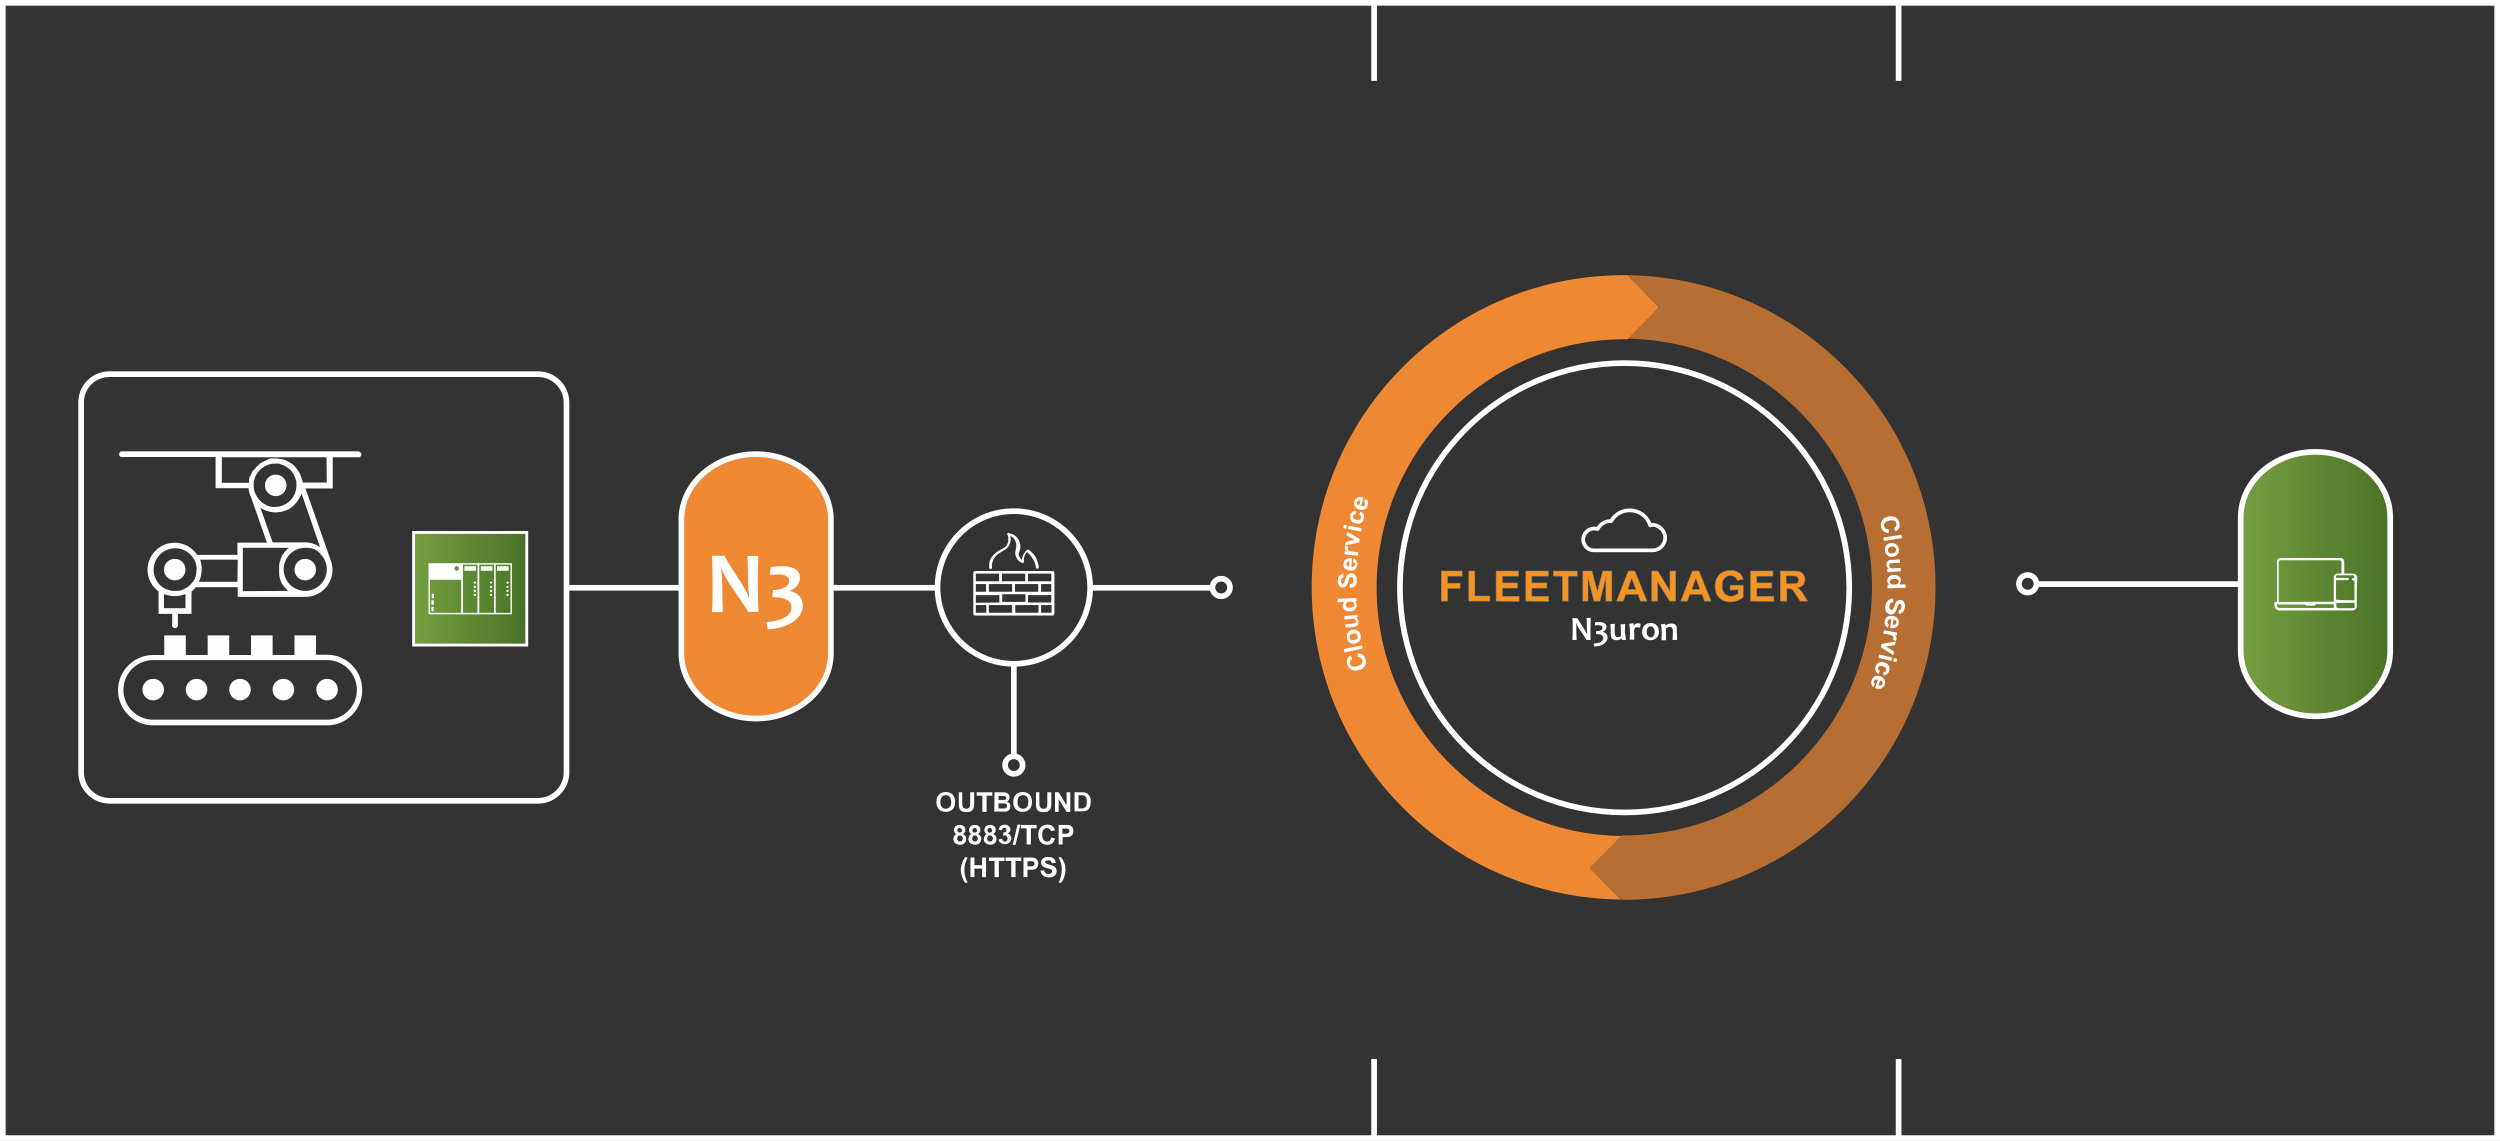 <?xml version="1.0" encoding="UTF-8"?> <!-- Generator: Adobe Illustrator 26.0.2, SVG Export Plug-In . SVG Version: 6.00 Build 0) --> <svg xmlns="http://www.w3.org/2000/svg" xmlns:xlink="http://www.w3.org/1999/xlink" version="1.1" id="f0dd76b0-2492-4f01-9414-a7c2b1155491" x="0px" y="0px" viewBox="0 0 881.3 402.2" style="enable-background:new 0 0 881.3 402.2;" xml:space="preserve"><rect x="0" y="0" width="881.3" height="402.2" fill="#333333" stroke="none"/> <style type="text/css"> .st0{fill:none;stroke:#FFFFFF;stroke-width:2;stroke-miterlimit:10;} .st1{fill:#FFFFFF;} .st2{fill:url(#SVGID_1_);stroke:#FFFFFF;stroke-miterlimit:10;} .st3{fill:none;stroke:#FFFFFF;stroke-width:0.5;stroke-miterlimit:10;} .st4{fill:#EF8833;} .st5{opacity:0.7;} .st6{fill:#F7941D;stroke:#828282;stroke-width:0.19;stroke-miterlimit:10;} .st7{enable-background:new ;} .st8{fill:none;stroke:#FDFDFD;stroke-width:1.32;stroke-linecap:round;stroke-linejoin:round;} .st9{fill:none;} .st10{fill:#FEFEFE;} .st11{fill:#EF8833;stroke:#FFFFFF;stroke-width:2;stroke-miterlimit:10;} .st12{fill:url(#SVGID_00000121998672012109973760000015264334535205800877_);stroke:#FFFFFF;stroke-width:2;stroke-miterlimit:10;} </style> <line class="st0" x1="484.4" y1="401.2" x2="484.4" y2="373.3"></line> <line class="st0" x1="484.4" y1="28.5" x2="484.4" y2="1"></line> <line class="st0" x1="669.3" y1="401.2" x2="669.3" y2="373.3"></line> <line class="st0" x1="669.3" y1="28.5" x2="669.3" y2="1"></line> <rect x="1" y="1" class="st0" width="879.3" height="400.2"></rect> <circle class="st0" cx="357.4" cy="207.1" r="26.9"></circle> <path class="st1" d="M355.4,187.8c-0.4,0.2-0.4,0.4-0.2,0.8c0.3,0.7,0.3,1.5,0.2,2.3c-0.2,1.1-0.9,2-1.9,2.5 c-1.2,0.5-2.4,1.3-3.3,2.3c-1,0.9-1.5,2.1-1.5,3.4v1.1c0,0.2,0.2,0.4,0.6,0.4c0.2,0,0.4-0.2,0.4-0.6c-0.2-1.9,0.7-3.7,2.3-4.8 l1.7-1.1c1.9-0.8,2.9-2.8,2.5-4.8v-0.4c0.7,0.4,1.4,1,1.7,1.7c0.4,0.9,0.5,2,0.2,3c-0.7,1.9,0.3,4,2.1,4.8c0.2,0,0.4,0.2,0.6,0 c0.1-0.2,0.2-0.4,0.2-0.6c-0.2-1.2,0.2-2.4,1.1-3.2l0.6,0.6c1.3,1.3,2.2,3,2.5,4.8c0,0.4,0.4,0.6,0.8,0.4c0.1-0.2,0.2-0.4,0.2-0.6 c-0.2-1.2-0.6-2.4-1.1-3.4c-0.6-1-1.4-1.8-2.3-2.5c-0.4-0.2-0.4-0.2-0.8,0c-0.9,0.8-1.5,1.9-1.7,3.1v0.4c-0.5-0.4-0.9-0.9-1.1-1.5 c-0.1-0.5-0.1-1.1,0.2-1.5c0.6-1.6,0.3-3.4-0.8-4.8c-0.6-0.8-1.4-1.3-2.3-1.5h-0.2C355.7,187.9,355.5,187.8,355.4,187.8z"></path> <path class="st1" d="M370.9,201.3c0.6,0,0.8,0.2,0.8,0.8v14.1c0,0.6-0.2,0.8-0.8,0.8h-27c-0.6,0-0.8-0.2-0.8-0.8v-14.1 c0-0.6,0.2-0.8,0.8-0.8H370.9z M362.4,204.9h8.2v-2.7h-8.2V204.9z M353.2,204.9h8.2v-2.7h-8.2V204.9z M344,204.9h8.2v-2.7H344V204.9 z M357.8,208.6h8.2v-2.7h-8.2V208.6z M348.6,205.9v2.7h8.2v-2.7H348.6z M362.4,212.4h8.2v-2.6h-8.2V212.4z M361.5,209.5h-8.2v2.7 h8.2V209.5z M352.3,212.4v-2.6H344v2.7L352.3,212.4z M366.1,216v-2.7h-8.2v2.7H366.1z M348.6,213.3v2.7h8.2v-2.7H348.6z M370.7,205.9H367v2.7h3.6v-2.7H370.7z M344,205.9v2.7h3.6v-2.7H344z M370.7,216v-2.7H367v2.7H370.7z M347.7,216v-2.7H344v2.7H347.7 z"></path> <circle class="st0" cx="714.8" cy="205.8" r="3.1"></circle> <line class="st0" x1="717.9" y1="205.9" x2="792.2" y2="205.9"></line> <path class="st1" d="M803.1,198v11h16.1c0.2,0.1,0.4,0.2,0.3,0.4c0,0.2-0.1,0.3-0.3,0.4c-0.1,0.1-0.2,0.1-0.3,0.1h-16 c-0.5,0-0.7-0.1-0.7-0.6v-11.4c0-0.5,0.1-0.6,0.7-0.6h16c0.1,0,0.2,0,0.3,0.1c0.2,0,0.3,0.2,0.3,0.4s-0.2,0.4-0.4,0.4l0,0h-15.6 C803.4,197.9,803.3,198,803.1,198z"></path> <path class="st1" d="M821.4,198h-0.5c-0.2,0-0.4-0.2-0.4-0.4l0,0c0-0.2,0.1-0.4,0.3-0.4c0.4-0.1,0.7-0.1,1.1,0 c0.2,0,0.4,0.2,0.4,0.4l0,0v1.7c0,0.3-0.2,0.5-0.4,0.5s-0.4-0.2-0.4-0.5L821.4,198z"></path> <linearGradient id="SVGID_1_" gradientUnits="userSpaceOnUse" x1="145.8" y1="683.55" x2="185.66" y2="683.55" gradientTransform="matrix(1 0 0 1 0 -476)"> <stop offset="1.000000e-02" style="stop-color:#769F41"></stop> <stop offset="1" style="stop-color:#497228"></stop> </linearGradient> <rect x="145.8" y="187.7" class="st2" width="39.9" height="39.7"></rect> <rect x="151.3" y="198.8" class="st3" width="11.6" height="17.5"></rect> <path class="st1" d="M151.3,198.8v5.6h11.6v-5.6H151.3z M161,201.2c-0.4,0-0.8-0.4-0.8-0.8l0,0c0-0.5,0.4-0.8,0.8-0.8 c0.5,0,0.8,0.4,0.8,0.8S161.4,201.2,161,201.2z"></path> <rect x="152.2" y="209.3" class="st1" width="0.8" height="1.6"></rect> <rect x="152.1" y="211.6" class="st1" width="0.8" height="1.6"></rect> <rect x="152.1" y="213.9" class="st1" width="0.8" height="1.6"></rect> <rect x="162.9" y="198.8" class="st3" width="5.8" height="17.5"></rect> <circle class="st1" cx="167.4" cy="205.4" r="0.4"></circle> <circle class="st1" cx="167.4" cy="206.9" r="0.4"></circle> <circle class="st1" cx="167.4" cy="208.3" r="0.4"></circle> <circle class="st1" cx="167.4" cy="209.7" r="0.4"></circle> <rect x="163.7" y="199.6" class="st1" width="4.1" height="1.6"></rect> <rect x="168.6" y="198.8" class="st3" width="5.8" height="17.5"></rect> <circle class="st1" cx="173.1" cy="205.4" r="0.4"></circle> <circle class="st1" cx="173.1" cy="206.9" r="0.4"></circle> <circle class="st1" cx="173.1" cy="208.3" r="0.4"></circle> <circle class="st1" cx="173.1" cy="209.7" r="0.4"></circle> <rect x="169.5" y="199.6" class="st1" width="4.1" height="1.6"></rect> <rect x="174.4" y="198.8" class="st3" width="5.8" height="17.5"></rect> <circle class="st1" cx="178.9" cy="205.4" r="0.4"></circle> <circle class="st1" cx="178.9" cy="206.9" r="0.4"></circle> <circle class="st1" cx="178.9" cy="208.3" r="0.4"></circle> <circle class="st1" cx="178.9" cy="209.7" r="0.4"></circle> <rect x="175.2" y="199.6" class="st1" width="4.1" height="1.6"></rect> <path class="st4" d="M573.8,97h-2.4c-60.8,0.6-109.6,50.4-109,111.1c0.6,60,49.1,108.4,109,109l-11-11.1l11.2-11.3 c-48.4-0.7-87-40.5-86.3-88.8c0.7-47.3,38.8-85.6,86.2-86.3h2.2l11.2-11.3L573.8,97z"></path> <g class="st5"> <path class="st4" d="M573.8,97l11.2,11.2l-11.2,11.2c48.4,0.8,86.9,40.6,86.1,89c-0.8,47.3-39,85.5-86.3,86.1h-1.8L560.4,306 l11.2,11.2h2.1c60.8-0.8,109.4-50.7,108.6-111.5C681.6,146,633.5,97.9,573.8,97L573.8,97z"></path> </g> <circle class="st0" cx="572.7" cy="207.2" r="79.2"></circle> <g> <path class="st6" d="M508.1,211.9v-10.6h7.3v1.8h-5.1v2.5h4.4v1.8h-4.4v4.5H508.1L508.1,211.9z"></path> <path class="st6" d="M517.8,211.9v-10.6h2.1v8.8h5.3v1.8H517.8z"></path> <path class="st6" d="M527.4,211.9v-10.6h7.9v1.8h-5.7v2.4h5.3v1.8h-5.3v2.9h5.9v1.8L527.4,211.9z"></path> <path class="st6" d="M537.9,211.9v-10.6h7.9v1.8H540v2.4h5.3v1.8H540v2.9h5.9v1.8L537.9,211.9z"></path> <path class="st6" d="M550.8,211.9v-8.8h-3.2v-1.8h8.4v1.8h-3.2v8.8H550.8z"></path> <path class="st6" d="M558,211.9v-10.6h3.2l1.9,7.2l1.9-7.2h3.2v10.6h-2.1v-8.4l-2.1,8.4h-2.1l-2.1-8.4v8.4H558z"></path> <path class="st6" d="M580.6,211.9h-2.3l-0.9-2.4h-4.3l-0.9,2.4h-2.3l4.1-10.6h2.3L580.6,211.9z M576.7,207.8l-1.5-4l-1.4,4H576.7z"></path> <path class="st6" d="M582.3,211.9v-10.6h2.1l4.3,7.1v-7.1h2v10.6h-2.1l-4.3-6.9v6.9H582.3z"></path> <path class="st6" d="M603.2,211.9h-2.3l-0.9-2.4h-4.3l-0.9,2.4h-2.3l4.1-10.6h2.3L603.2,211.9z M599.3,207.8l-1.5-4l-1.4,4H599.3z"></path> <path class="st6" d="M609.9,208v-1.7h4.6v4.2c-0.6,0.5-1.2,0.9-1.9,1.2c-0.8,0.3-1.7,0.5-2.6,0.5c-1,0-2-0.2-2.9-0.7 c-0.8-0.5-1.5-1.2-1.9-2c-0.4-0.9-0.6-1.9-0.6-2.8c0-1,0.2-2.1,0.7-3s1.2-1.6,2.1-2c0.8-0.4,1.7-0.6,2.5-0.6 c1.1-0.1,2.2,0.2,3.1,0.8c0.8,0.5,1.3,1.4,1.5,2.3l-2.1,0.4c-0.1-0.5-0.4-0.9-0.8-1.2c-0.4-0.3-1-0.5-1.5-0.5 c-0.8-0.1-1.6,0.3-2.2,0.9c-0.6,0.7-0.9,1.7-0.8,2.6c-0.1,1,0.2,2,0.8,2.8c0.6,0.6,1.4,1,2.2,1c0.5,0,0.9-0.1,1.4-0.3 c0.4-0.2,0.8-0.4,1.2-0.6v-1.4L609.9,208L609.9,208z"></path> <path class="st6" d="M617.1,211.9v-10.6h7.9v1.8h-5.7v2.4h5.3v1.8h-5.3v2.9h6v1.8L617.1,211.9z"></path> <path class="st6" d="M627.6,211.9v-10.6h4.5c0.8,0,1.7,0,2.5,0.3c0.5,0.2,0.9,0.6,1.2,1c0.3,0.5,0.5,1.1,0.5,1.6 c0,0.7-0.2,1.4-0.7,2s-1.3,0.9-2.1,1c0.4,0.2,0.8,0.5,1.2,0.9c0.5,0.5,0.9,1.1,1.2,1.7l1.3,2.1h-2.6l-1.5-2.3 c-0.3-0.6-0.7-1.1-1.1-1.6c-0.2-0.2-0.4-0.3-0.6-0.4c-0.4-0.1-0.7-0.1-1.1-0.1h-0.4v4.4L627.6,211.9L627.6,211.9z M629.7,205.8h1.6 c0.6,0,1.3,0,1.9-0.1c0.3-0.1,0.5-0.2,0.6-0.5s0.2-0.5,0.2-0.8s-0.1-0.6-0.3-0.9c-0.2-0.2-0.5-0.4-0.8-0.4c-0.2,0-0.7-0.1-1.6-0.1 h-1.7L629.7,205.8L629.7,205.8z"></path> </g> <g class="st7"> <path class="st1" d="M560.7,225.6h-1.5c0-0.2-0.5-1-1.6-2.6s-1.8-2.7-1.9-3.3h-0.1c0.1,0.9,0.1,1.6,0.1,2.3c0,1,0,2.2,0.1,3.6h-1.5 c0.1-1.2,0.1-2.6,0.1-4s0-2.7-0.1-3.7h1.8c0,0.2,0.5,1,1.5,2.5s1.6,2.6,1.8,3.1h0.1c-0.1-0.9-0.1-1.7-0.1-2.4c0-1.1,0-2.2-0.1-3.3 h1.5c-0.1,1-0.1,2.2-0.1,3.7C560.6,223,560.7,224.4,560.7,225.6z"></path> <path class="st1" d="M566.7,224.7c0,0.8-0.4,1.5-1.1,2.1c-0.9,0.7-2.1,1.1-3.6,1.1l-0.2-1c1-0.1,1.9-0.3,2.5-0.6 c0.6-0.4,0.9-0.8,0.9-1.4c0-0.9-0.9-1.4-2.6-1.4l0.1-1c0.6,0,1.2-0.1,1.6-0.3c0.4-0.2,0.6-0.5,0.6-0.9c0-0.6-0.5-0.9-1.5-0.9 c-0.4,0-0.8,0-1.2,0.1l0.1-1.1c0.3-0.1,0.8-0.1,1.7-0.1c0.7,0,1.3,0.2,1.7,0.5s0.6,0.7,0.6,1.2c0,0.4-0.1,0.7-0.4,1.1 c-0.3,0.3-0.6,0.5-0.9,0.6v0.1c0.5,0.1,1,0.3,1.3,0.7C566.6,223.7,566.7,224.2,566.7,224.7z"></path> <path class="st1" d="M573.2,225.6h-1.4c-0.1-0.2-0.1-0.4-0.1-0.5h-0.1c-0.5,0.4-1.1,0.6-1.8,0.6c-0.6,0-1.1-0.2-1.5-0.5 c-0.3-0.3-0.5-1-0.5-2c0-0.1,0-0.3,0-0.5s0-0.4,0-0.6c0-0.4,0-1.1-0.1-2.1l1.6-0.1c-0.1,0.8-0.1,1.5-0.1,2.2c0,1,0.1,1.6,0.2,2 c0.1,0.3,0.4,0.5,0.8,0.5c0.5,0,0.9-0.1,1.2-0.3c0-2.1,0-3.5-0.1-4.2l1.6-0.1c0,0.7-0.1,1.7-0.1,2.9 C573,223.7,573.1,224.6,573.2,225.6z"></path> <path class="st1" d="M578.4,219.9l-0.3,1.4c-0.3-0.1-0.6-0.2-0.9-0.2c-0.6,0-1,0.3-1.1,0.8c0,1.6,0,2.8,0,3.6h-1.6 c0.1-1.2,0.1-2.2,0.1-2.9c0-0.9-0.1-1.8-0.3-2.7l1.5-0.2c0.1,0.4,0.1,0.7,0.1,0.8h0.1c0.4-0.6,0.8-0.8,1.4-0.8 C577.7,219.8,578,219.8,578.4,219.9z"></path> <path class="st1" d="M584.8,222.6c0,1-0.3,1.8-0.9,2.3c-0.6,0.6-1.3,0.8-2.2,0.8c-0.8,0-1.5-0.3-2-0.8c-0.6-0.5-0.8-1.2-0.8-2.2 s0.3-1.8,0.9-2.3c0.6-0.6,1.3-0.8,2.2-0.8c0.8,0,1.5,0.3,2,0.8C584.5,221,584.8,221.7,584.8,222.6z M583.3,222.8 c0-0.6-0.1-1.1-0.4-1.4c-0.3-0.4-0.6-0.6-1-0.6s-0.8,0.2-1,0.5c-0.3,0.4-0.4,0.8-0.4,1.4c0,0.6,0.1,1.1,0.4,1.4 c0.3,0.4,0.6,0.6,1,0.6s0.8-0.2,1-0.5C583.1,223.8,583.3,223.3,583.3,222.8z"></path> <path class="st1" d="M591.2,225.6h-1.6c0.1-1,0.1-2,0.1-3c0-0.6-0.1-1-0.3-1.3c-0.2-0.2-0.5-0.3-0.8-0.3c-0.4,0-0.9,0.2-1.3,0.5 c0,1.5,0,2.9,0,4.2h-1.6c0.1-1.2,0.1-2.2,0.1-2.9c0-0.9-0.1-1.8-0.3-2.7l1.5-0.2l0.1,0.6h0.1c0.5-0.5,1.2-0.7,1.9-0.7 c0.6,0,1.1,0.1,1.5,0.4c0.4,0.3,0.5,0.8,0.5,1.6c0,0.1,0,0.3,0,0.5s0,0.4,0,0.6C591.2,223.3,591.2,224.3,591.2,225.6z"></path> </g> <path class="st8" d="M582.9,185c-0.4,0-0.8,0.1-1.2,0.2c-0.9-3.2-3.9-5.3-7.2-5.3c-2.7,0-5.2,1.4-6.5,3.8h-0.3 c-1.9,0-3.6,1.1-4.5,2.8c-0.4-0.1-0.9-0.2-1.3-0.2c-2.1,0.1-3.8,1.8-3.8,4c0.1,2,1.6,3.6,3.6,3.7h21.2c2.5-0.2,4.3-2.4,4.1-4.9 C586.7,187,585,185.3,582.9,185L582.9,185z"></path> <path id="b1592a78-f4f8-4a15-9bb9-215449f385d1" class="st9" d="M666.3,207.4c0,51.6-41.9,93.4-93.5,93.4s-93.4-41.9-93.4-93.5 s41.9-93.4,93.5-93.4C624.5,114,666.3,155.8,666.3,207.4z"></path> <path id="b8557757-b922-4cf2-a6e0-7d88c92300d4" class="st9" d="M479.5,202.8c2.5-51.6,46.4-91.3,97.9-88.8 c51.6,2.5,91.3,46.4,88.8,97.9c-2.5,51.6-46.4,91.3-97.9,88.8S477,254.4,479.5,202.8z"></path> <g> <g class="st7"> <path class="st1" d="M665.9,186.6l-0.1,1.3c-0.7,0-1.3-0.3-1.8-0.6c-0.4-0.4-0.7-0.9-0.9-1.6c-0.2-0.8,0-1.6,0.4-2.3 c0.5-0.7,1.2-1.1,2.2-1.3c1.1-0.2,1.9-0.1,2.6,0.3c0.7,0.4,1.1,1.1,1.3,2c0.2,0.8,0.1,1.5-0.3,2c-0.2,0.3-0.6,0.6-1,0.9l-0.6-1.2 c0.3-0.1,0.5-0.4,0.7-0.6c0.1-0.3,0.2-0.6,0.1-0.9c-0.1-0.5-0.3-0.8-0.7-1s-1-0.3-1.7-0.1c-0.8,0.2-1.4,0.4-1.6,0.8 c-0.3,0.4-0.4,0.8-0.3,1.2c0.1,0.3,0.2,0.6,0.5,0.8C665,186.5,665.4,186.6,665.9,186.6z"></path> </g> <g class="st7"> <path class="st1" d="M663.9,189.5l6.4-1l0.2,1.2l-6.4,1L663.9,189.5z"></path> </g> <g class="st7"> <path class="st1" d="M666.7,191.4c0.4,0,0.8,0,1.2,0.2s0.7,0.4,1,0.8s0.4,0.8,0.5,1.2c0.1,0.7-0.1,1.3-0.5,1.8s-1,0.8-1.7,0.9 c-0.7,0.1-1.3-0.1-1.8-0.5s-0.8-0.9-0.9-1.6c-0.1-0.4,0-0.9,0.1-1.3c0.1-0.4,0.4-0.7,0.7-1C665.8,191.6,666.2,191.5,666.7,191.4z M666.8,192.7c-0.5,0.1-0.8,0.2-1,0.5c-0.2,0.2-0.3,0.5-0.3,0.9c0,0.3,0.2,0.6,0.5,0.8s0.6,0.3,1.1,0.2s0.8-0.2,1-0.5 c0.2-0.2,0.3-0.5,0.3-0.9c0-0.3-0.2-0.6-0.5-0.8C667.7,192.7,667.3,192.6,666.8,192.7z"></path> </g> <g class="st7"> <path class="st1" d="M665.2,200.6h0.7c-0.3-0.2-0.5-0.4-0.6-0.6c-0.2-0.3-0.3-0.6-0.3-0.9c0-0.3,0-0.6,0.2-0.9 c0.1-0.3,0.3-0.5,0.5-0.6s0.6-0.2,1-0.2l3-0.2l0.1,1.2l-2.2,0.1c-0.7,0-1.1,0.1-1.2,0.1c-0.1,0.1-0.3,0.1-0.3,0.3 s-0.1,0.3-0.1,0.5s0.1,0.4,0.2,0.6c0.1,0.2,0.3,0.3,0.5,0.3c0.2,0.1,0.6,0.1,1.3,0l2-0.1l0.1,1.2l-4.7,0.3L665.2,200.6z"></path> </g> <g class="st7"> <path class="st1" d="M665.4,207.4v-1.2h0.7c-0.3-0.2-0.5-0.4-0.6-0.7s-0.2-0.5-0.2-0.8c0-0.5,0.2-1,0.6-1.4c0.4-0.4,1-0.6,1.8-0.6 s1.4,0.2,1.8,0.5c0.4,0.4,0.6,0.8,0.6,1.4c0,0.5-0.2,1-0.6,1.4h2.3v1.2L665.4,207.4z M667.8,204.1c-0.5,0-0.9,0.1-1.1,0.2 c-0.3,0.2-0.5,0.5-0.5,0.8s0.1,0.5,0.4,0.7c0.2,0.2,0.6,0.3,1.1,0.3s0.9-0.1,1.2-0.3s0.4-0.4,0.4-0.8c0-0.3-0.1-0.5-0.4-0.7 C668.7,204.1,668.3,204.1,667.8,204.1z"></path> </g> <g class="st7"> <path class="st1" d="M667.4,211v1.3c-0.4,0-0.8,0.2-1,0.4s-0.3,0.5-0.4,0.9c0,0.4,0,0.7,0.2,1c0.2,0.2,0.4,0.3,0.6,0.4 c0.2,0,0.3,0,0.4-0.1c0.1-0.1,0.2-0.2,0.3-0.5c0.1-0.2,0.2-0.5,0.4-1c0.2-0.7,0.5-1.2,0.7-1.4c0.4-0.4,0.8-0.5,1.3-0.5 c0.3,0,0.6,0.1,0.9,0.3c0.3,0.2,0.5,0.5,0.6,0.9s0.2,0.8,0.1,1.3c-0.1,0.8-0.3,1.4-0.7,1.8c-0.4,0.4-0.9,0.6-1.5,0.6v-1.3 c0.3,0,0.6-0.1,0.7-0.3c0.2-0.2,0.2-0.4,0.3-0.8c0-0.4,0-0.7-0.2-0.9c-0.1-0.1-0.2-0.2-0.4-0.2s-0.3,0-0.4,0.2 c-0.2,0.2-0.3,0.5-0.5,1.2c-0.2,0.6-0.4,1.1-0.6,1.4c-0.2,0.3-0.4,0.5-0.7,0.7s-0.6,0.2-1.1,0.2c-0.4,0-0.7-0.2-1-0.4 s-0.5-0.5-0.7-0.9c-0.1-0.4-0.2-0.9-0.1-1.4c0.1-0.8,0.3-1.4,0.7-1.9C666.1,211.2,666.6,211,667.4,211z"></path> </g> <g class="st7"> <path class="st1" d="M665.9,220.1l-0.4,1.2c-0.4-0.2-0.7-0.5-0.9-0.9s-0.3-0.8-0.2-1.3c0.1-0.8,0.4-1.4,1-1.7 c0.5-0.3,1-0.3,1.7-0.3c0.8,0.1,1.4,0.4,1.8,0.8c0.4,0.5,0.5,1,0.5,1.6c-0.1,0.7-0.4,1.2-0.9,1.6c-0.5,0.3-1.2,0.5-2.2,0.3 l0.4-3.1c-0.4,0-0.7,0-0.9,0.2s-0.4,0.4-0.4,0.7c0,0.2,0,0.4,0.1,0.5C665.6,219.9,665.7,220,665.9,220.1z M667.2,220.3 c0.4,0,0.6,0,0.9-0.2c0.2-0.2,0.3-0.4,0.4-0.6c0-0.3,0-0.5-0.2-0.7s-0.4-0.3-0.8-0.4L667.2,220.3z"></path> </g> <g class="st7"> <path class="st1" d="M663.9,223.4l0.2-1.2l4.7,0.8l-0.2,1.1L668,224c0.3,0.2,0.5,0.5,0.5,0.6s0.1,0.4,0.1,0.6 c0,0.3-0.2,0.5-0.4,0.8l-1-0.6c0.2-0.2,0.3-0.4,0.3-0.5c0-0.2,0-0.3-0.1-0.5c-0.1-0.1-0.2-0.3-0.5-0.4c-0.2-0.1-0.8-0.2-1.5-0.4 L663.9,223.4z"></path> </g> <g class="st7"> <path class="st1" d="M663.3,227l5-0.9l-0.3,1.3l-2.5,0.4l-0.8,0.1c0.2,0.1,0.3,0.2,0.4,0.2c0.1,0.1,0.2,0.1,0.4,0.2l2.2,1.4 l-0.3,1.3l-4.3-2.8L663.3,227z"></path> </g> <g class="st7"> <path class="st1" d="M662.5,230.7l4.6,1.1l-0.3,1.2l-4.6-1.1L662.5,230.7z M667.7,232l1.1,0.3l-0.3,1.2l-1.1-0.3L667.7,232z"></path> </g> <g class="st7"> <path class="st1" d="M663.9,238.1l0.1-1.2c0.2,0,0.5,0,0.6-0.1c0.2-0.1,0.3-0.3,0.3-0.5c0.1-0.3,0.1-0.6-0.1-0.8 c-0.2-0.2-0.5-0.4-1-0.6c-0.5-0.2-0.9-0.2-1.2-0.1c-0.3,0.1-0.5,0.3-0.5,0.6c-0.1,0.2-0.1,0.4,0,0.6c0.1,0.2,0.3,0.3,0.6,0.5 l-0.5,1.1c-0.5-0.3-0.8-0.6-1-1.1c-0.2-0.4-0.2-0.9,0-1.5c0.2-0.7,0.6-1.1,1.1-1.4c0.5-0.3,1.2-0.3,1.9-0.1s1.3,0.6,1.6,1.1 s0.4,1.1,0.2,1.8c-0.2,0.6-0.4,1-0.7,1.2C664.9,237.9,664.4,238.1,663.9,238.1z"></path> </g> <g class="st7"> <path class="st1" d="M661,241.1l-0.6,1.1c-0.4-0.3-0.6-0.6-0.7-1.1c-0.1-0.4-0.1-0.9,0.1-1.3c0.3-0.8,0.7-1.3,1.3-1.5 c0.5-0.2,1.1-0.1,1.7,0.1c0.7,0.2,1.3,0.6,1.5,1.2c0.3,0.5,0.3,1.1,0.1,1.7c-0.2,0.7-0.6,1.1-1.2,1.4c-0.6,0.2-1.3,0.2-2.2-0.1 l1-3c-0.4-0.1-0.7-0.1-0.9,0s-0.4,0.3-0.5,0.6c-0.1,0.2-0.1,0.4,0,0.5C660.7,240.8,660.8,241,661,241.1z M662.2,241.6 c0.3,0.1,0.6,0.1,0.9,0c0.2-0.1,0.4-0.3,0.5-0.5c0.1-0.3,0.1-0.5-0.1-0.7c-0.1-0.2-0.4-0.4-0.7-0.5L662.2,241.6z"></path> </g> </g> <path id="a1cdb300-f1de-436e-8735-396a563af608" class="st9" d="M666.3,207.4c0,51.6-41.9,93.4-93.5,93.4s-93.4-41.9-93.4-93.5 s41.9-93.4,93.5-93.4C624.5,114,666.3,155.8,666.3,207.4z"></path> <g> <g class="st7"> <path class="st1" d="M478.6,231.6l0.1-1.3c0.7,0,1.3,0.2,1.8,0.6c0.4,0.4,0.8,0.9,0.9,1.6c0.2,0.8,0.1,1.6-0.3,2.3 s-1.1,1.2-2.1,1.4c-1.1,0.3-1.9,0.2-2.7-0.2c-0.7-0.4-1.2-1-1.4-1.9c-0.2-0.8-0.1-1.5,0.2-2.1c0.2-0.4,0.5-0.7,1-0.9l0.6,1.2 c-0.3,0.2-0.5,0.4-0.7,0.7c-0.1,0.3-0.1,0.6-0.1,0.9c0.1,0.5,0.4,0.8,0.8,1s1,0.2,1.7,0c0.8-0.2,1.3-0.5,1.6-0.9 c0.3-0.4,0.3-0.8,0.2-1.3c-0.1-0.3-0.3-0.6-0.5-0.8C479.5,231.7,479.1,231.6,478.6,231.6z"></path> </g> <g class="st7"> <path class="st1" d="M480.4,228.6L474,230l-0.3-1.2l6.4-1.3L480.4,228.6z"></path> </g> <g class="st7"> <path class="st1" d="M477.5,226.9c-0.4,0.1-0.8,0-1.2-0.1c-0.4-0.1-0.8-0.4-1-0.7c-0.3-0.3-0.4-0.7-0.5-1.2 c-0.1-0.7,0-1.3,0.4-1.9c0.4-0.5,0.9-0.9,1.6-1s1.3,0,1.9,0.4c0.5,0.4,0.9,0.9,1,1.6c0.1,0.4,0,0.9-0.1,1.3 c-0.1,0.4-0.4,0.8-0.7,1C478.5,226.6,478.1,226.8,477.5,226.9z M477.4,225.6c0.5-0.1,0.8-0.2,1-0.5s0.3-0.6,0.2-0.9 c-0.1-0.3-0.2-0.6-0.5-0.7c-0.3-0.2-0.7-0.2-1.1-0.1c-0.5,0.1-0.8,0.2-1,0.5s-0.3,0.6-0.2,0.9c0.1,0.3,0.2,0.6,0.5,0.8 C476.5,225.6,476.9,225.7,477.4,225.6z"></path> </g> <g class="st7"> <path class="st1" d="M478.6,217.6l-0.7,0.1c0.3,0.1,0.5,0.3,0.7,0.6s0.3,0.5,0.3,0.9c0,0.3,0,0.6-0.1,0.9 c-0.1,0.3-0.3,0.5-0.5,0.6s-0.6,0.2-1,0.3l-3,0.3l-0.1-1.2l2.2-0.2c0.7-0.1,1.1-0.1,1.2-0.2c0.1-0.1,0.3-0.2,0.3-0.3 c0.1-0.1,0.1-0.3,0.1-0.5s-0.1-0.4-0.2-0.5c-0.1-0.2-0.3-0.3-0.5-0.3s-0.6,0-1.3,0.1l-2,0.2l-0.1-1.2l4.7-0.5V217.6z"></path> </g> <g class="st7"> <path class="st1" d="M478.1,210.8l0.1,1.2h-0.7c0.3,0.2,0.5,0.4,0.6,0.6c0.1,0.3,0.2,0.5,0.2,0.8c0,0.5-0.2,1-0.6,1.4 s-1,0.6-1.8,0.7c-0.8,0-1.4-0.1-1.9-0.5c-0.4-0.4-0.7-0.8-0.7-1.4c0-0.5,0.2-1,0.6-1.4l-2.3,0.1l-0.1-1.2L478.1,210.8z M475.9,214.2c0.5,0,0.9-0.1,1.1-0.3c0.3-0.2,0.5-0.5,0.4-0.9c0-0.3-0.2-0.5-0.4-0.7c-0.3-0.2-0.6-0.3-1.1-0.2 c-0.5,0-0.9,0.2-1.2,0.4c-0.2,0.2-0.3,0.5-0.3,0.8s0.2,0.5,0.4,0.7C475,214.2,475.4,214.3,475.9,214.2z"></path> </g> <g class="st7"> <path class="st1" d="M475.9,207.3l-0.1-1.3c0.4-0.1,0.8-0.2,1-0.4s0.3-0.5,0.3-0.9s-0.1-0.7-0.2-1c-0.2-0.2-0.4-0.3-0.6-0.3 s-0.3,0-0.4,0.1s-0.2,0.2-0.3,0.5c-0.1,0.2-0.2,0.5-0.3,1c-0.2,0.7-0.4,1.2-0.7,1.5c-0.4,0.4-0.8,0.6-1.3,0.6 c-0.3,0-0.6-0.1-0.9-0.3s-0.5-0.5-0.6-0.8c-0.1-0.4-0.2-0.8-0.2-1.3c0-0.8,0.2-1.4,0.6-1.8c0.4-0.4,0.8-0.6,1.4-0.6v1.3 c-0.3,0.1-0.6,0.2-0.7,0.3c-0.1,0.2-0.2,0.5-0.2,0.8c0,0.4,0.1,0.7,0.2,0.9c0.1,0.1,0.2,0.2,0.4,0.2c0.2,0,0.3-0.1,0.4-0.2 c0.1-0.2,0.3-0.6,0.5-1.2s0.3-1.1,0.5-1.4s0.4-0.5,0.7-0.7c0.3-0.2,0.6-0.2,1-0.2s0.7,0.1,1,0.3s0.6,0.5,0.7,0.9 c0.2,0.4,0.2,0.9,0.2,1.4c0,0.8-0.2,1.5-0.6,1.9C477.2,207,476.7,207.2,475.9,207.3z"></path> </g> <g class="st7"> <path class="st1" d="M476.9,198.1l0.3-1.2c0.4,0.2,0.8,0.5,1,0.8c0.2,0.4,0.3,0.8,0.3,1.3c-0.1,0.8-0.4,1.4-0.9,1.8 c-0.5,0.3-1,0.4-1.7,0.3c-0.8-0.1-1.4-0.3-1.8-0.7s-0.6-1-0.5-1.6c0.1-0.7,0.3-1.2,0.8-1.6c0.5-0.4,1.2-0.5,2.2-0.4l-0.2,3.1 c0.4,0,0.7-0.1,0.9-0.2c0.2-0.2,0.3-0.4,0.4-0.7c0-0.2,0-0.4-0.1-0.5C477.3,198.3,477.1,198.2,476.9,198.1z M475.7,197.9 c-0.4,0-0.6,0.1-0.8,0.2c-0.2,0.2-0.3,0.4-0.3,0.6c0,0.3,0.1,0.5,0.2,0.7c0.2,0.2,0.4,0.3,0.8,0.3L475.7,197.9z"></path> </g> <g class="st7"> <path class="st1" d="M478.8,194.7l-0.1,1.2l-4.7-0.5l0.1-1.2l0.7,0.1c-0.3-0.2-0.5-0.4-0.6-0.6c-0.1-0.2-0.1-0.4-0.1-0.6 c0-0.3,0.1-0.5,0.3-0.8l1,0.5c-0.2,0.2-0.2,0.4-0.3,0.6c0,0.2,0,0.3,0.1,0.5c0.1,0.1,0.2,0.2,0.5,0.3s0.8,0.2,1.6,0.3L478.8,194.7 z"></path> </g> <g class="st7"> <path class="st1" d="M479.2,191.2l-5,1.1l0.2-1.3l2.5-0.5l0.8-0.1c-0.2-0.1-0.3-0.2-0.4-0.2c-0.1-0.1-0.2-0.1-0.4-0.2l-2.2-1.3 l0.2-1.3l4.4,2.6L479.2,191.2z"></path> </g> <g class="st7"> <path class="st1" d="M474.6,186.4l-1.1-0.2l0.2-1.2l1.1,0.2L474.6,186.4z M479.8,187.4l-4.6-0.9l0.2-1.2l4.6,0.9L479.8,187.4z"></path> </g> <g class="st7"> <path class="st1" d="M478,180.1l-0.1,1.2c-0.2,0-0.4,0-0.6,0.1s-0.3,0.3-0.3,0.5c-0.1,0.3,0,0.6,0.1,0.8c0.2,0.2,0.5,0.4,1,0.5 s1,0.1,1.2,0c0.3-0.1,0.4-0.3,0.5-0.7c0.1-0.2,0-0.4-0.1-0.6c-0.1-0.2-0.3-0.3-0.6-0.5l0.5-1.1c0.5,0.3,0.9,0.6,1.1,1 s0.2,0.9,0.1,1.5c-0.2,0.7-0.5,1.2-1,1.5s-1.2,0.4-1.9,0.2c-0.8-0.2-1.3-0.5-1.6-1c-0.3-0.5-0.4-1.1-0.3-1.8 c0.1-0.6,0.4-1,0.7-1.3C477.1,180.3,477.5,180.2,478,180.1z"></path> </g> <g class="st7"> <path class="st1" d="M480.9,176.9l0.5-1.1c0.4,0.3,0.7,0.6,0.8,1c0.1,0.4,0.1,0.8,0,1.3c-0.2,0.8-0.7,1.3-1.3,1.5 c-0.5,0.2-1.1,0.2-1.7,0c-0.8-0.2-1.3-0.6-1.6-1.1c-0.3-0.5-0.4-1.1-0.2-1.7c0.2-0.7,0.6-1.1,1.1-1.4c0.6-0.3,1.3-0.2,2.2,0 l-0.9,3c0.4,0.1,0.7,0.1,0.9,0c0.3-0.1,0.4-0.3,0.5-0.6c0.1-0.2,0-0.4,0-0.5C481.2,177.2,481.1,177.1,480.9,176.9z M479.7,176.5 c-0.3-0.1-0.6-0.1-0.9,0c-0.2,0.1-0.4,0.3-0.5,0.5c-0.1,0.3,0,0.5,0.1,0.7s0.4,0.4,0.7,0.5L479.7,176.5z"></path> </g> </g> <path class="st10" d="M115.3,230.8h-3.9V224h-7.6v6.9h-7.7V224h-7.6v6.9h-7.7V224h-7.6v6.9h-7.7V224h-7.6v6.9H54 c-6.8,0-12.4,5.6-12.4,12.4c0,6.8,5.5,12.4,12.4,12.4h61.3c6.8,0,12.4-5.5,12.4-12.4C127.7,236.4,122.2,230.8,115.3,230.8 L115.3,230.8L115.3,230.8z M115.3,253.7H54c-5.8,0-10.5-4.7-10.5-10.5s4.7-10.5,10.5-10.5h61.3c5.8,0,10.5,4.7,10.5,10.5 S121.1,253.7,115.3,253.7z"></path> <circle class="st10" cx="54" cy="243.1" r="3.8"></circle> <circle class="st10" cx="69.3" cy="243.1" r="3.8"></circle> <circle class="st10" cx="84.6" cy="243.1" r="3.8"></circle> <circle class="st10" cx="99.9" cy="243.1" r="3.8"></circle> <circle class="st10" cx="115.3" cy="243.1" r="3.8"></circle> <circle class="st10" cx="61.6" cy="200.8" r="3.8"></circle> <circle class="st10" cx="107.6" cy="200.8" r="3.8"></circle> <path class="st10" d="M126.5,159.1H42.7c-0.5,0.2-0.8,0.7-0.7,1.3c0.1,0.3,0.3,0.6,0.7,0.7H76v11h11.6c0.1,1.1,0.4,2.2,0.9,3.2 l5.6,16H83.7v4.3H69.5c-2.9-4.4-8.8-5.6-13.2-2.7c-4.4,2.9-5.6,8.8-2.7,13.2c0.6,0.9,1.4,1.7,2.3,2.4v7.9h4.8v3.7 c-0.2,0.5,0.1,1.1,0.7,1.3c0.5,0.2,1.1-0.1,1.3-0.7c0.1-0.2,0.1-0.4,0-0.6v-3.7h4.8v-7.9c0.6-0.4,1.1-0.9,1.5-1.5h14.8v3.4h23.9 c5.3,0,9.5-4.3,9.5-9.5c0-1.3-0.3-2.7-0.8-3.9l-8.7-24.8h9.6v-11h9.4c0.5-0.2,0.8-0.7,0.7-1.3C127.1,159.5,126.9,159.3,126.5,159.1 L126.5,159.1z M65.4,214.4h-7.6v-4.9h0.1H58l0.3,0.1l0.3,0.1h0.1c1.9,0.6,3.9,0.6,5.8,0h0.1l0.3-0.1l0.3-0.1h0.1h0.1V214.4z M69.2,201.4c0,0.1,0,0.2,0,0.2c0,0.1,0,0.2,0,0.3s0,0.2-0.1,0.3s0,0.2,0,0.3s0,0.2-0.1,0.3v0.2c0,0.1-0.1,0.2-0.1,0.3s0,0.1,0,0.1 c-0.1,0.3-0.2,0.5-0.3,0.8l0,0c0,0.1-0.1,0.2-0.2,0.3c0,0.1-0.1,0.1-0.1,0.2l-0.2,0.3l-0.2,0.2c-0.7,0.9-1.5,1.7-2.5,2.2h-0.1 l-0.5,0.3l-0.1,0.1l-0.6,0.2l0,0c-0.2,0.1-0.4,0.1-0.7,0.2h-0.2l-0.5,0.1h-0.2c-0.2,0-0.5,0-0.7,0s-0.5,0-0.7,0h-0.2 c-0.2,0-0.4,0-0.5-0.1h-0.2c-0.2-0.1-0.4-0.1-0.7-0.2l0,0c-0.2-0.1-0.4-0.1-0.6-0.2h-0.1l-0.6-0.3h-0.1c-3.7-2-5-6.7-3-10.3 c2-3.7,6.7-5,10.3-3c1.3,0.7,2.3,1.7,3,3l0.1,0.1c0.1,0.2,0.2,0.4,0.3,0.5v0.1c0.1,0.2,0.2,0.4,0.2,0.6l0.1,0.2 c0,0.2,0.1,0.4,0.1,0.5v0.1c0,0.2,0.1,0.4,0.1,0.6c0,0.1,0,0.1,0,0.2c0,0.2,0,0.4,0,0.7C69.3,201,69.2,201.2,69.2,201.4L69.2,201.4z M83.7,205.1H70.1c0.5-1,0.8-2,0.9-3.1l0,0c0-0.2,0-0.3,0.1-0.5c0,0,0,0,0-0.1c0-0.2,0-0.4,0-0.6s0-0.5,0-0.8v-0.1 c0-0.3-0.1-0.5-0.1-0.8V199c-0.1-0.3-0.1-0.5-0.2-0.8v-0.1c-0.1-0.3-0.2-0.5-0.2-0.8l0,0h13.2L83.7,205.1z M90.7,175.3L90.7,175.3 c-0.1-0.2-0.2-0.4-0.3-0.6l-0.1-0.1c-2-3.7-0.6-8.3,3.2-10.3c1.1-0.6,2.3-0.9,3.6-0.9c0.2,0,0.5,0,0.7,0H98l0.5,0.1l0.2,0.1l0.4,0.1 l0.2,0.1c0.2,0.1,0.4,0.1,0.6,0.2l0.2,0.1c0.1,0.1,0.2,0.1,0.4,0.2l0.3,0.2l0.3,0.2l0.3,0.2l0.2,0.1c0.4,0.3,0.8,0.6,1.1,1l0,0 l0.3,0.4v0.1c0.5,0.6,0.8,1.3,1.1,2l0.1,0.4c0,0.1,0.1,0.2,0.1,0.4s0,0.2,0.1,0.3s0,0.3,0.1,0.4c0,0.1,0,0.2,0,0.3 c0,0.2,0,0.5,0,0.8l0,0c0,4.2-3.4,7.6-7.6,7.6c-0.2,0-0.5,0-0.7,0H96c-0.2,0-0.4-0.1-0.6-0.1l0,0c-0.2-0.1-0.5-0.1-0.7-0.2h-0.1 C93,177.7,91.6,176.7,90.7,175.3L90.7,175.3z M85.6,208.4v-15.3h16.3h-0.1c-0.1,0.1-0.2,0.2-0.3,0.3l-0.1,0.1l-0.2,0.2l-0.1,0.1 l-0.2,0.2l-0.1,0.1c-0.1,0.1-0.1,0.2-0.2,0.2l-0.1,0.1L100,195v0.1c-0.1,0.1-0.2,0.3-0.3,0.4l-0.1,0.1l-0.2,0.3 c0,0.1-0.1,0.1-0.1,0.2l-0.1,0.3l-0.1,0.2l-0.1,0.3c0,0.1,0,0.1-0.1,0.2l-0.1,0.4v0.1c0,0-0.1,0.3-0.2,0.5v0.1 c0,0.1-0.1,0.3-0.1,0.4s0,0.1,0,0.2s0,0.2-0.1,0.3v0.2c0,0.1,0,0.2,0,0.3v0.2v0.4c0,0.1,0,0.1,0,0.2s0,0.4,0,0.5s0,0.4,0,0.5 s0,0.1,0,0.2v0.4v0.2c0,0.1,0,0.2,0,0.3v0.2c0,0.1,0.1,0.2,0.1,0.3s0,0.1,0,0.2s0.1,0.3,0.1,0.4v0.1c0,0.2,0.1,0.3,0.2,0.5 s0,0.1,0,0.1s0.1,0.2,0.1,0.3l0.1,0.2l0.1,0.3l0.1,0.2l0.1,0.3c0,0.1,0.1,0.1,0.1,0.2c0.1,0.1,0.1,0.2,0.2,0.3c0,0,0,0.1,0.1,0.1 c0.1,0.1,0.2,0.3,0.3,0.4v0.1l0.3,0.3l0.1,0.1c0.1,0.1,0.1,0.2,0.2,0.2l0.1,0.1c0.1,0.1,0.1,0.2,0.2,0.2l0.1,0.1l0.2,0.2l0.1,0.1 c0.1,0.1,0.2,0.2,0.3,0.3h0.1L85.6,208.4z M113,195.4l0.4,0.4l0.1,0.1l0.3,0.4l0.1,0.1c0.1,0.2,0.2,0.4,0.4,0.6v0.1 c0.6,1.1,0.9,2.3,0.9,3.6c0,4.2-3.4,7.6-7.6,7.6s-7.6-3.4-7.6-7.6c0-4.2,3.4-7.6,7.6-7.6l0,0c0.2,0,0.5,0,0.7,0h0.2l0.5,0.1h0.2 c0.2,0,0.4,0.1,0.6,0.1l0.3,0.1l0.3,0.1l0.3,0.1l0.3,0.1l0.4,0.2l0.3,0.2l0.2,0.2l0.3,0.2c0.1,0,0.1,0.1,0.2,0.2 c0.2,0.1,0.3,0.3,0.5,0.4L113,195.4z M112.8,192.8c-1.3-0.9-2.9-1.4-4.5-1.6h-0.2h-0.6H96.1L91.8,179c0.5,0.3,1,0.6,1.5,0.8l0,0 c0.4,0.2,0.8,0.3,1.2,0.4l0.3,0.1l0.3,0.1l0.6,0.1h0.1l0.5,0.1h0.2H97l0,0c0.2,0,0.5,0,0.7,0h0.1l0.7-0.1h0.1l0.6-0.1h0.1l0.6-0.2 h0.1c0.2-0.1,0.4-0.2,0.6-0.2h0.1l0.6-0.3h0.1l0.6-0.3l0.1-0.1c0.2-0.1,0.4-0.2,0.6-0.4l0,0l0.5-0.4l0.1-0.1l0.5-0.5l0.1-0.1 c0.3-0.3,0.6-0.7,0.9-1.1l0.1-0.1c0.1-0.2,0.2-0.4,0.4-0.6l0.1-0.1c0.1-0.2,0.2-0.4,0.3-0.6l0,0c0.1-0.2,0.2-0.4,0.3-0.6 c0,0,0-0.1,0.1-0.1c0.1-0.2,0.1-0.4,0.2-0.6l0,0L112.8,192.8z M115.2,170.1h-8.4l-1.2-3.5l-0.1,0.1c-0.5-1-1.1-1.8-1.9-2.6l0,0 c-0.3-0.3-0.6-0.6-1-0.8h-0.1c-0.3-0.2-0.7-0.5-1-0.6l-0.1-0.1c-0.4-0.2-0.7-0.3-1.1-0.5h-0.1l-0.6-0.2l0,0l-0.6-0.1h-0.1l-0.6-0.1 l0,0c-0.2,0-0.4,0-0.6-0.1h-0.1c-0.2,0-0.4,0-0.6,0l0,0h-0.5h-0.1h-0.3h-0.2h-0.3h-0.2l-0.3,0.1H95l-0.3,0.1l-0.2,0.1l-0.2,0.1 l-0.2,0.1l-0.2,0.1l-0.2,0.1l-0.2,0.1l-0.2,0.1l-0.2,0.1l-0.2,0.1l-0.2,0.1l-0.2,0.1l-0.2,0.1l-0.2,0.1l-0.2,0.1l-0.2,0.1l-0.2,0.2 l-0.1,0.1l-0.2,0.2l-0.1,0.1l-0.2,0.2l-0.1,0.1l-0.3,0.3l0,0c-0.1,0.1-0.2,0.2-0.3,0.3l0,0l-0.2,0.3l-0.1,0.1l-0.2,0.2l-0.1,0.1 l-0.2,0.2l-0.1,0.1l-0.2,0.2l-0.1,0.2c0,0.1-0.1,0.1-0.1,0.2l-0.1,0.2l-0.1,0.2l-0.1,0.2c0,0.1-0.1,0.2-0.1,0.2s0,0.1-0.1,0.2 l-0.1,0.2l-0.1,0.2L88,168c0,0.1,0,0.1,0,0.2c0,0.1-0.1,0.2-0.1,0.3s0,0.1,0,0.2l-0.1,0.3c0,0.1,0,0.1,0,0.2s0,0.2,0,0.3v0.2 c0,0.1,0,0.2,0,0.3s0,0.1,0,0.2l0,0h-9.6v-9h36.9L115.2,170.1z"></path> <circle class="st10" cx="97.2" cy="171.1" r="3.8"></circle> <g class="st7"> <path class="st1" d="M330.1,282.8c0-0.7,0.1-1.3,0.3-1.8c0.2-0.3,0.4-0.7,0.6-0.9c0.3-0.3,0.6-0.5,0.9-0.6c0.4-0.2,0.9-0.3,1.5-0.3 c1,0,1.8,0.3,2.4,0.9s0.9,1.5,0.9,2.6s-0.3,2-0.9,2.6s-1.4,0.9-2.4,0.9s-1.8-0.3-2.4-0.9S330.1,283.9,330.1,282.8z M331.5,282.7 c0,0.8,0.2,1.4,0.5,1.8c0.4,0.4,0.8,0.6,1.4,0.6s1-0.2,1.4-0.6s0.5-1,0.5-1.8s-0.2-1.4-0.5-1.8s-0.8-0.6-1.4-0.6s-1,0.2-1.4,0.6 C331.7,281.3,331.5,281.9,331.5,282.7z"></path> <path class="st1" d="M337.8,279.3h1.4v3.7c0,0.6,0,1,0.1,1.1c0.1,0.3,0.2,0.5,0.4,0.7c0.2,0.2,0.5,0.3,0.9,0.3s0.7-0.1,0.9-0.2 c0.2-0.2,0.3-0.4,0.4-0.6c0-0.2,0.1-0.6,0.1-1.2v-3.8h1.4v3.6c0,0.8,0,1.4-0.1,1.7c-0.1,0.3-0.2,0.6-0.4,0.9 c-0.2,0.2-0.5,0.4-0.8,0.6c-0.3,0.1-0.8,0.2-1.3,0.2c-0.7,0-1.2-0.1-1.5-0.2c-0.3-0.2-0.6-0.3-0.8-0.6s-0.3-0.5-0.4-0.8 c-0.1-0.4-0.1-1-0.1-1.7v-3.7H337.8z"></path> <path class="st1" d="M346.3,286.2v-5.7h-2v-1.2h5.5v1.2h-2v5.7H346.3z"></path> <path class="st1" d="M350.6,279.3h2.7c0.5,0,0.9,0,1.2,0.1c0.3,0,0.5,0.1,0.7,0.3c0.2,0.1,0.4,0.3,0.5,0.6c0.1,0.2,0.2,0.5,0.2,0.8 s-0.1,0.6-0.3,0.9s-0.4,0.5-0.7,0.6c0.4,0.1,0.7,0.3,1,0.6c0.2,0.3,0.3,0.6,0.3,1c0,0.3-0.1,0.6-0.2,0.9s-0.3,0.5-0.6,0.7 c-0.3,0.2-0.6,0.3-0.9,0.3c-0.2,0-0.8,0-1.7,0h-2.3L350.6,279.3L350.6,279.3z M352,280.4v1.6h0.9c0.5,0,0.9,0,1,0 c0.2,0,0.4-0.1,0.6-0.2s0.2-0.3,0.2-0.5s-0.1-0.4-0.2-0.5s-0.3-0.2-0.5-0.2c-0.1,0-0.5,0-1.2,0H352V280.4z M352,283.2v1.8h1.3 c0.5,0,0.8,0,1,0s0.4-0.1,0.5-0.3s0.2-0.3,0.2-0.6c0-0.2,0-0.4-0.1-0.5s-0.2-0.2-0.4-0.3c-0.2-0.1-0.6-0.1-1.2-0.1H352z"></path> <path class="st1" d="M357.2,282.8c0-0.7,0.1-1.3,0.3-1.8c0.2-0.3,0.4-0.7,0.6-0.9c0.3-0.3,0.6-0.5,0.9-0.6c0.4-0.2,0.9-0.3,1.5-0.3 c1,0,1.8,0.3,2.4,0.9s0.9,1.5,0.9,2.6s-0.3,2-0.9,2.6s-1.4,0.9-2.4,0.9s-1.8-0.3-2.4-0.9S357.2,283.9,357.2,282.8z M358.7,282.7 c0,0.8,0.2,1.4,0.5,1.8c0.4,0.4,0.8,0.6,1.4,0.6s1-0.2,1.4-0.6s0.5-1,0.5-1.8s-0.2-1.4-0.5-1.8s-0.8-0.6-1.4-0.6s-1,0.2-1.4,0.6 C358.8,281.3,358.7,281.9,358.7,282.7z"></path> <path class="st1" d="M365,279.3h1.4v3.7c0,0.6,0,1,0.1,1.1c0.1,0.3,0.2,0.5,0.4,0.7c0.2,0.2,0.5,0.3,0.9,0.3s0.7-0.1,0.9-0.2 c0.2-0.2,0.3-0.4,0.4-0.6c0-0.2,0.1-0.6,0.1-1.2v-3.8h1.4v3.6c0,0.8,0,1.4-0.1,1.7c-0.1,0.3-0.2,0.6-0.4,0.9 c-0.2,0.2-0.5,0.4-0.8,0.6c-0.3,0.1-0.8,0.2-1.3,0.2c-0.7,0-1.2-0.1-1.5-0.2c-0.3-0.2-0.6-0.3-0.8-0.6s-0.3-0.5-0.4-0.8 c-0.1-0.4-0.1-1-0.1-1.7v-3.7H365z"></path> <path class="st1" d="M371.9,286.2v-6.9h1.3l2.8,4.6v-4.6h1.3v6.9H376l-2.8-4.5v4.5H371.9z"></path> <path class="st1" d="M378.8,279.3h2.5c0.6,0,1,0,1.3,0.1c0.4,0.1,0.7,0.3,1,0.6s0.5,0.7,0.7,1.1s0.2,1,0.2,1.6s-0.1,1.1-0.2,1.5 c-0.2,0.5-0.4,0.9-0.7,1.2c-0.2,0.2-0.6,0.4-1,0.5c-0.3,0.1-0.7,0.1-1.2,0.1h-2.6L378.8,279.3L378.8,279.3z M380.2,280.5v4.5h1 c0.4,0,0.7,0,0.8-0.1c0.2-0.1,0.4-0.2,0.6-0.3c0.1-0.1,0.3-0.4,0.4-0.7c0.1-0.3,0.1-0.7,0.1-1.3c0-0.5,0-0.9-0.1-1.2 s-0.2-0.5-0.4-0.7s-0.4-0.3-0.6-0.3s-0.6-0.1-1.1-0.1h-0.7V280.5z"></path> </g> <g class="st7"> <path class="st1" d="M337.2,294c-0.3-0.1-0.6-0.3-0.7-0.6c-0.2-0.3-0.2-0.5-0.2-0.8c0-0.5,0.2-0.9,0.5-1.3c0.4-0.3,0.9-0.5,1.5-0.5 c0.7,0,1.2,0.2,1.5,0.5c0.4,0.3,0.5,0.8,0.5,1.3c0,0.3-0.1,0.6-0.2,0.8s-0.4,0.4-0.7,0.6c0.4,0.2,0.7,0.4,0.9,0.7 c0.2,0.3,0.3,0.6,0.3,1c0,0.6-0.2,1.1-0.6,1.5s-0.9,0.6-1.6,0.6c-0.6,0-1.1-0.2-1.6-0.5c-0.5-0.4-0.7-0.9-0.7-1.6 c0-0.4,0.1-0.7,0.3-1S336.8,294.1,337.2,294z M337.4,295.6c0,0.4,0.1,0.6,0.3,0.8c0.2,0.2,0.4,0.3,0.7,0.3c0.3,0,0.5-0.1,0.7-0.3 c0.2-0.2,0.3-0.5,0.3-0.8s-0.1-0.6-0.3-0.8s-0.4-0.3-0.7-0.3c-0.3,0-0.6,0.1-0.7,0.3S337.4,295.3,337.4,295.6z M337.5,292.7 c0,0.3,0.1,0.5,0.2,0.6s0.3,0.2,0.6,0.2c0.2,0,0.4-0.1,0.6-0.2s0.2-0.4,0.2-0.6s-0.1-0.4-0.2-0.6c-0.1-0.1-0.3-0.2-0.6-0.2 c-0.3,0-0.5,0.1-0.6,0.2C337.5,292.2,337.5,292.4,337.5,292.7z"></path> <path class="st1" d="M342.5,294c-0.3-0.1-0.6-0.3-0.7-0.6c-0.2-0.3-0.2-0.5-0.2-0.8c0-0.5,0.2-0.9,0.5-1.3c0.4-0.3,0.9-0.5,1.5-0.5 c0.7,0,1.2,0.2,1.5,0.5c0.4,0.3,0.5,0.8,0.5,1.3c0,0.3-0.1,0.6-0.2,0.8s-0.4,0.4-0.7,0.6c0.4,0.2,0.7,0.4,0.9,0.7 c0.2,0.3,0.3,0.6,0.3,1c0,0.6-0.2,1.1-0.6,1.5s-0.9,0.6-1.6,0.6c-0.6,0-1.1-0.2-1.6-0.5c-0.5-0.4-0.7-0.9-0.7-1.6 c0-0.4,0.1-0.7,0.3-1S342.1,294.1,342.5,294z M342.7,295.6c0,0.4,0.1,0.6,0.3,0.8c0.2,0.2,0.4,0.3,0.7,0.3c0.3,0,0.5-0.1,0.7-0.3 c0.2-0.2,0.3-0.5,0.3-0.8s-0.1-0.6-0.3-0.8s-0.4-0.3-0.7-0.3c-0.3,0-0.6,0.1-0.7,0.3S342.7,295.3,342.7,295.6z M342.8,292.7 c0,0.3,0.1,0.5,0.2,0.6s0.3,0.2,0.6,0.2c0.2,0,0.4-0.1,0.6-0.2s0.2-0.4,0.2-0.6s-0.1-0.4-0.2-0.6c-0.1-0.1-0.3-0.2-0.6-0.2 c-0.3,0-0.5,0.1-0.6,0.2S342.8,292.4,342.8,292.7z"></path> <path class="st1" d="M347.9,294c-0.3-0.1-0.6-0.3-0.7-0.6c-0.2-0.3-0.2-0.5-0.2-0.8c0-0.5,0.2-0.9,0.5-1.3c0.4-0.3,0.9-0.5,1.5-0.5 c0.7,0,1.2,0.2,1.5,0.5c0.4,0.3,0.5,0.8,0.5,1.3c0,0.3-0.1,0.6-0.2,0.8s-0.4,0.4-0.7,0.6c0.4,0.2,0.7,0.4,0.9,0.7 c0.2,0.3,0.3,0.6,0.3,1c0,0.6-0.2,1.1-0.6,1.5s-0.9,0.6-1.6,0.6c-0.6,0-1.1-0.2-1.6-0.5c-0.5-0.4-0.7-0.9-0.7-1.6 c0-0.4,0.1-0.7,0.3-1S347.5,294.1,347.9,294z M348,295.6c0,0.4,0.1,0.6,0.3,0.8c0.2,0.2,0.4,0.3,0.7,0.3c0.3,0,0.5-0.1,0.7-0.3 c0.2-0.2,0.3-0.5,0.3-0.8s-0.1-0.6-0.3-0.8s-0.4-0.3-0.7-0.3c-0.3,0-0.6,0.1-0.7,0.3S348,295.3,348,295.6z M348.1,292.7 c0,0.3,0.1,0.5,0.2,0.6s0.3,0.2,0.6,0.2c0.2,0,0.4-0.1,0.6-0.2s0.2-0.4,0.2-0.6s-0.1-0.4-0.2-0.6c-0.1-0.1-0.3-0.2-0.6-0.2 c-0.3,0-0.5,0.1-0.6,0.2S348.1,292.4,348.1,292.7z"></path> <path class="st1" d="M352,295.9l1.3-0.2c0,0.3,0.1,0.6,0.3,0.7c0.2,0.2,0.4,0.3,0.6,0.3c0.3,0,0.5-0.1,0.7-0.3 c0.2-0.2,0.3-0.5,0.3-0.8s-0.1-0.6-0.3-0.8c-0.2-0.2-0.4-0.3-0.7-0.3c-0.2,0-0.4,0-0.6,0.1l0.1-1.1c0.4,0,0.6-0.1,0.8-0.2 c0.2-0.2,0.3-0.4,0.3-0.7c0-0.2-0.1-0.4-0.2-0.6s-0.3-0.2-0.5-0.2s-0.4,0.1-0.6,0.2c-0.2,0.2-0.3,0.4-0.3,0.7l-1.2-0.2 c0.1-0.4,0.2-0.7,0.4-1c0.2-0.2,0.4-0.4,0.7-0.6c0.3-0.1,0.6-0.2,1-0.2c0.6,0,1.2,0.2,1.6,0.6c0.3,0.3,0.5,0.7,0.5,1.1 c0,0.6-0.3,1.1-1,1.4c0.4,0.1,0.7,0.3,0.9,0.6c0.2,0.3,0.4,0.6,0.4,1.1c0,0.6-0.2,1.1-0.7,1.5c-0.4,0.4-1,0.6-1.6,0.6 s-1.1-0.2-1.5-0.5C352.3,296.9,352.1,296.4,352,295.9z"></path> <path class="st1" d="M357,297.8l1.7-7.1h1l-1.7,7.1H357z"></path> <path class="st1" d="M361.9,297.7V292h-2v-1.2h5.5v1.2h-2v5.7H361.9z"></path> <path class="st1" d="M370.6,295.2l1.3,0.4c-0.2,0.7-0.5,1.3-1,1.7c-0.5,0.4-1.1,0.5-1.8,0.5c-0.9,0-1.7-0.3-2.2-0.9 s-0.9-1.5-0.9-2.6s0.3-2,0.9-2.7c0.6-0.6,1.4-0.9,2.3-0.9c0.8,0,1.5,0.2,2,0.7c0.3,0.3,0.5,0.7,0.7,1.3l-1.4,0.3 c-0.1-0.4-0.3-0.6-0.5-0.8c-0.3-0.2-0.6-0.3-0.9-0.3c-0.5,0-0.9,0.2-1.2,0.5c-0.3,0.4-0.5,1-0.5,1.8c0,0.9,0.2,1.5,0.5,1.9 s0.7,0.6,1.2,0.6c0.4,0,0.7-0.1,1-0.4C370.3,296,370.5,295.7,370.6,295.2z"></path> </g> <g class="st7"> <path class="st1" d="M373.2,297.7v-6.9h2.2c0.8,0,1.4,0,1.6,0.1c0.4,0.1,0.7,0.3,1,0.7c0.3,0.3,0.4,0.8,0.4,1.3 c0,0.4-0.1,0.8-0.2,1.1s-0.3,0.5-0.6,0.7s-0.5,0.3-0.7,0.3c-0.3,0.1-0.8,0.1-1.4,0.1h-0.9v2.6L373.2,297.7L373.2,297.7z M374.5,292 v1.9h0.8c0.5,0,0.9,0,1.1-0.1s0.3-0.2,0.4-0.3c0.1-0.2,0.2-0.3,0.2-0.5s-0.1-0.5-0.2-0.6c-0.1-0.2-0.3-0.3-0.6-0.3 c-0.2,0-0.5,0-1,0h-0.7V292z"></path> </g> <g class="st7"> <path class="st1" d="M341.1,311.2h-0.9c-0.5-0.7-0.8-1.5-1.1-2.2c-0.2-0.8-0.4-1.5-0.4-2.3c0-0.9,0.2-1.8,0.5-2.6 c0.3-0.7,0.6-1.3,1-1.9h0.9c-0.4,0.9-0.7,1.8-0.9,2.4c-0.2,0.7-0.2,1.4-0.2,2.1c0,0.5,0,1,0.1,1.6c0.1,0.5,0.2,1,0.4,1.5 C340.7,310.1,340.8,310.6,341.1,311.2z"></path> <path class="st1" d="M342.1,309.2v-6.9h1.4v2.7h2.7v-2.7h1.4v6.9h-1.4v-3h-2.7v3H342.1z"></path> <path class="st1" d="M350.6,309.2v-5.7h-2v-1.2h5.5v1.2h-2v5.7H350.6z"></path> <path class="st1" d="M356.5,309.2v-5.7h-2v-1.2h5.5v1.2h-2v5.7H356.5z"></path> <path class="st1" d="M360.8,309.2v-6.9h2.2c0.8,0,1.4,0,1.6,0.1c0.4,0.1,0.7,0.3,1,0.7c0.3,0.3,0.4,0.8,0.4,1.3 c0,0.4-0.1,0.8-0.2,1.1s-0.3,0.5-0.6,0.7s-0.5,0.3-0.7,0.3c-0.3,0.1-0.8,0.1-1.4,0.1h-0.9v2.6L360.8,309.2L360.8,309.2z M362.2,303.5v1.9h0.8c0.5,0,0.9,0,1.1-0.1s0.3-0.2,0.4-0.3c0.1-0.2,0.2-0.3,0.2-0.5s-0.1-0.5-0.2-0.6c-0.1-0.2-0.3-0.3-0.6-0.3 c-0.2,0-0.5,0-1,0h-0.7V303.5z"></path> <path class="st1" d="M366.8,306.9l1.3-0.1c0.1,0.5,0.2,0.8,0.5,1c0.2,0.2,0.6,0.3,1,0.3s0.8-0.1,1-0.3c0.2-0.2,0.3-0.4,0.3-0.7 c0-0.2,0-0.3-0.1-0.4s-0.3-0.2-0.5-0.3c-0.2-0.1-0.5-0.2-1.1-0.3c-0.7-0.2-1.3-0.4-1.6-0.7c-0.4-0.4-0.6-0.8-0.6-1.4 c0-0.3,0.1-0.7,0.3-1s0.5-0.5,0.9-0.7s0.8-0.2,1.4-0.2c0.9,0,1.5,0.2,1.9,0.6s0.7,0.9,0.7,1.5l-1.4,0.1c-0.1-0.4-0.2-0.6-0.4-0.8 c-0.2-0.2-0.5-0.2-0.9-0.2s-0.7,0.1-0.9,0.2c-0.1,0.1-0.2,0.2-0.2,0.4c0,0.2,0.1,0.3,0.2,0.4c0.2,0.1,0.6,0.3,1.3,0.5 s1.2,0.3,1.5,0.5s0.6,0.4,0.8,0.7s0.3,0.7,0.3,1.1s-0.1,0.8-0.3,1.1c-0.2,0.3-0.5,0.6-0.9,0.8c-0.4,0.2-0.9,0.3-1.5,0.3 c-0.9,0-1.5-0.2-2-0.6C367.2,308.3,366.9,307.7,366.8,306.9z"></path> <path class="st1" d="M373.2,311.2c0.3-0.6,0.4-1,0.5-1.3s0.2-0.6,0.3-1c0.1-0.4,0.2-0.8,0.2-1.1c0-0.3,0.1-0.7,0.1-1.1 c0-0.7-0.1-1.4-0.2-2.1c-0.2-0.7-0.5-1.5-0.9-2.4h0.9c0.5,0.7,0.8,1.4,1.1,2.1s0.4,1.5,0.4,2.3c0,0.7-0.1,1.4-0.3,2.1 c-0.2,0.8-0.6,1.7-1.2,2.5H373.2z"></path> </g> <path class="st0" d="M38.6,131.9h151.1c5.5,0,10,4.5,10,10v130.4c0,5.5-4.5,10-10,10H38.6c-5.5,0-10-4.5-10-10V142 C28.5,136.4,33,131.9,38.6,131.9z"></path> <circle class="st0" cx="430.5" cy="207.1" r="3.1"></circle> <circle class="st0" cx="357.4" cy="269.7" r="3.1"></circle> <line class="st0" x1="384.1" y1="207.2" x2="427.5" y2="207.2"></line> <line class="st0" x1="288.4" y1="207.2" x2="330.5" y2="207.2"></line> <line class="st0" x1="199.7" y1="207.2" x2="244.7" y2="207.2"></line> <line class="st0" x1="357.4" y1="233.9" x2="357.4" y2="267"></line> <path class="st11" d="M292.9,230.7v-47c0.3-12.8-11.2-23.3-25.8-23.6c-14.5-0.3-26.6,9.9-26.9,22.6c0,0.3,0,0.7,0,1v47 c0.3,12.8,12.4,22.9,26.9,22.6C281.2,253,292.6,243.1,292.9,230.7z"></path> <linearGradient id="SVGID_00000065051279051554173030000013812284916734940292_" gradientUnits="userSpaceOnUse" x1="789.9" y1="205.9" x2="842.606" y2="205.9"> <stop offset="1.000000e-02" style="stop-color:#769F41"></stop> <stop offset="1" style="stop-color:#497228"></stop> </linearGradient> <path style="fill:url(#SVGID_00000065051279051554173030000013812284916734940292_);stroke:#FFFFFF;stroke-width:2;stroke-miterlimit:10;" d=" M842.6,229.9v-47c0.3-12.8-11.2-23.3-25.8-23.6c-14.5-0.3-26.6,9.9-26.9,22.6c0,0.3,0,0.7,0,1v47c0.3,12.8,12.4,22.9,26.9,22.6 C831,252.3,842.3,242.3,842.6,229.9z"></path> <g class="st7"> <path class="st1" d="M267.4,215.7h-3.8c0-0.4-1.4-2.6-4.2-6.6c-2.9-4.2-4.6-7.1-5-8.6h-0.2c0.3,2.2,0.4,4.3,0.4,6.1 c0,2.5,0.1,5.6,0.2,9.2H251c0.2-3.2,0.2-6.6,0.2-10.4c0-3.7-0.1-6.9-0.2-9.5h4.5c0,0.5,1.3,2.7,3.8,6.5c2.7,4,4.2,6.7,4.6,8.2h0.2 c-0.2-2.3-0.4-4.3-0.4-6.1c0-2.8-0.1-5.6-0.2-8.5h3.8c-0.1,2.5-0.2,5.7-0.2,9.5C267.2,209.1,267.2,212.6,267.4,215.7z"></path> <path class="st1" d="M283,213.5c0,2.1-1,3.9-3,5.4c-2.3,1.7-5.4,2.7-9.4,3l-0.4-2.6c2.7-0.2,4.8-0.7,6.4-1.6 c1.6-0.9,2.4-2.1,2.4-3.6c0-2.4-2.3-3.6-6.8-3.6l0.3-2.5c1.7,0,3.1-0.3,4.1-0.9c1.1-0.6,1.6-1.3,1.6-2.2c0-1.6-1.3-2.4-3.8-2.4 c-1.1,0-2.2,0.1-3,0.3l0.3-2.8c0.7-0.3,2.2-0.4,4.4-0.4c1.9,0,3.4,0.4,4.5,1.2c1,0.7,1.4,1.8,1.4,3c0,1-0.4,1.9-1.1,2.8 c-0.7,0.8-1.5,1.3-2.4,1.6v0.2c1.4,0.2,2.5,0.8,3.3,1.8C282.5,210.9,283,212.1,283,213.5z"></path> </g> <path class="st1" d="M830.8,214.1c-0.2,0.7-1,1.2-1.7,1.1h-25.3c-0.8,0.1-1.5-0.3-1.8-1c-0.1-0.3-0.2-0.5-0.2-0.8c0-0.2,0-0.4,0-0.6 c0-0.5,0.1-0.6,0.6-0.6h0.3v-13.9c-0.1-0.8,0.4-1.5,1.2-1.6c0.1,0,0.3,0,0.4,0h20.5c0.8-0.1,1.5,0.4,1.6,1.2c0,0.1,0,0.3,0,0.4v3.9 h2.8c0.8-0.1,1.5,0.3,1.8,1.1C830.8,206.8,830.8,210.5,830.8,214.1z M822.7,212.1v-8.6c0-0.7,0.5-1.3,1.2-1.3h1.5v-3.9 c0-0.6-0.2-0.8-0.8-0.8h-20.5c-0.6,0-0.8,0.2-0.8,0.8v13.9L822.7,212.1L822.7,212.1z M830,211.6v-6.9h-0.4c-0.2,0-0.4-0.1-0.5-0.4 c0,0,0,0,0-0.1c0-0.2,0.2-0.4,0.4-0.4h0.4c0.1-0.8,0-1-0.8-1h-5.2c-0.2,0-0.4,0.2-0.4,0.4l0,0v0.5h4c0.4,0,0.5,0.2,0.5,0.4 s-0.2,0.4-0.5,0.4h-4v6.9C825.7,211.6,827.8,211.6,830,211.6z M802.6,212.9c0,1.1,0.3,1.4,1.3,1.4h18.8V213h-6.2 c-0.1,0-0.2,0-0.3,0.2s-0.2,0.3-0.4,0.3h-2.6c-0.2,0-0.3-0.1-0.4-0.2c-0.1-0.2-0.2-0.2-0.4-0.2h-9.5 C802.8,212.9,802.7,212.9,802.6,212.9z M830,212.5h-6.4v1.1c0,0.6,0.2,0.8,0.8,0.8h5.1c0.4,0,0.6-0.2,0.6-0.5 C830,213.4,830,213,830,212.5L830,212.5z"></path> <path class="st1" d="M824.5,211.7h0.5c0.2,0,0.4,0.2,0.4,0.4l0,0c0,0.2-0.1,0.4-0.3,0.4c-0.4,0.1-0.7,0.1-1.1,0 c-0.2,0-0.3-0.2-0.3-0.4c0,0,0,0,0-0.1c0-0.2,0.2-0.4,0.4-0.4l0,0h0.4V211.7z"></path> </svg> 